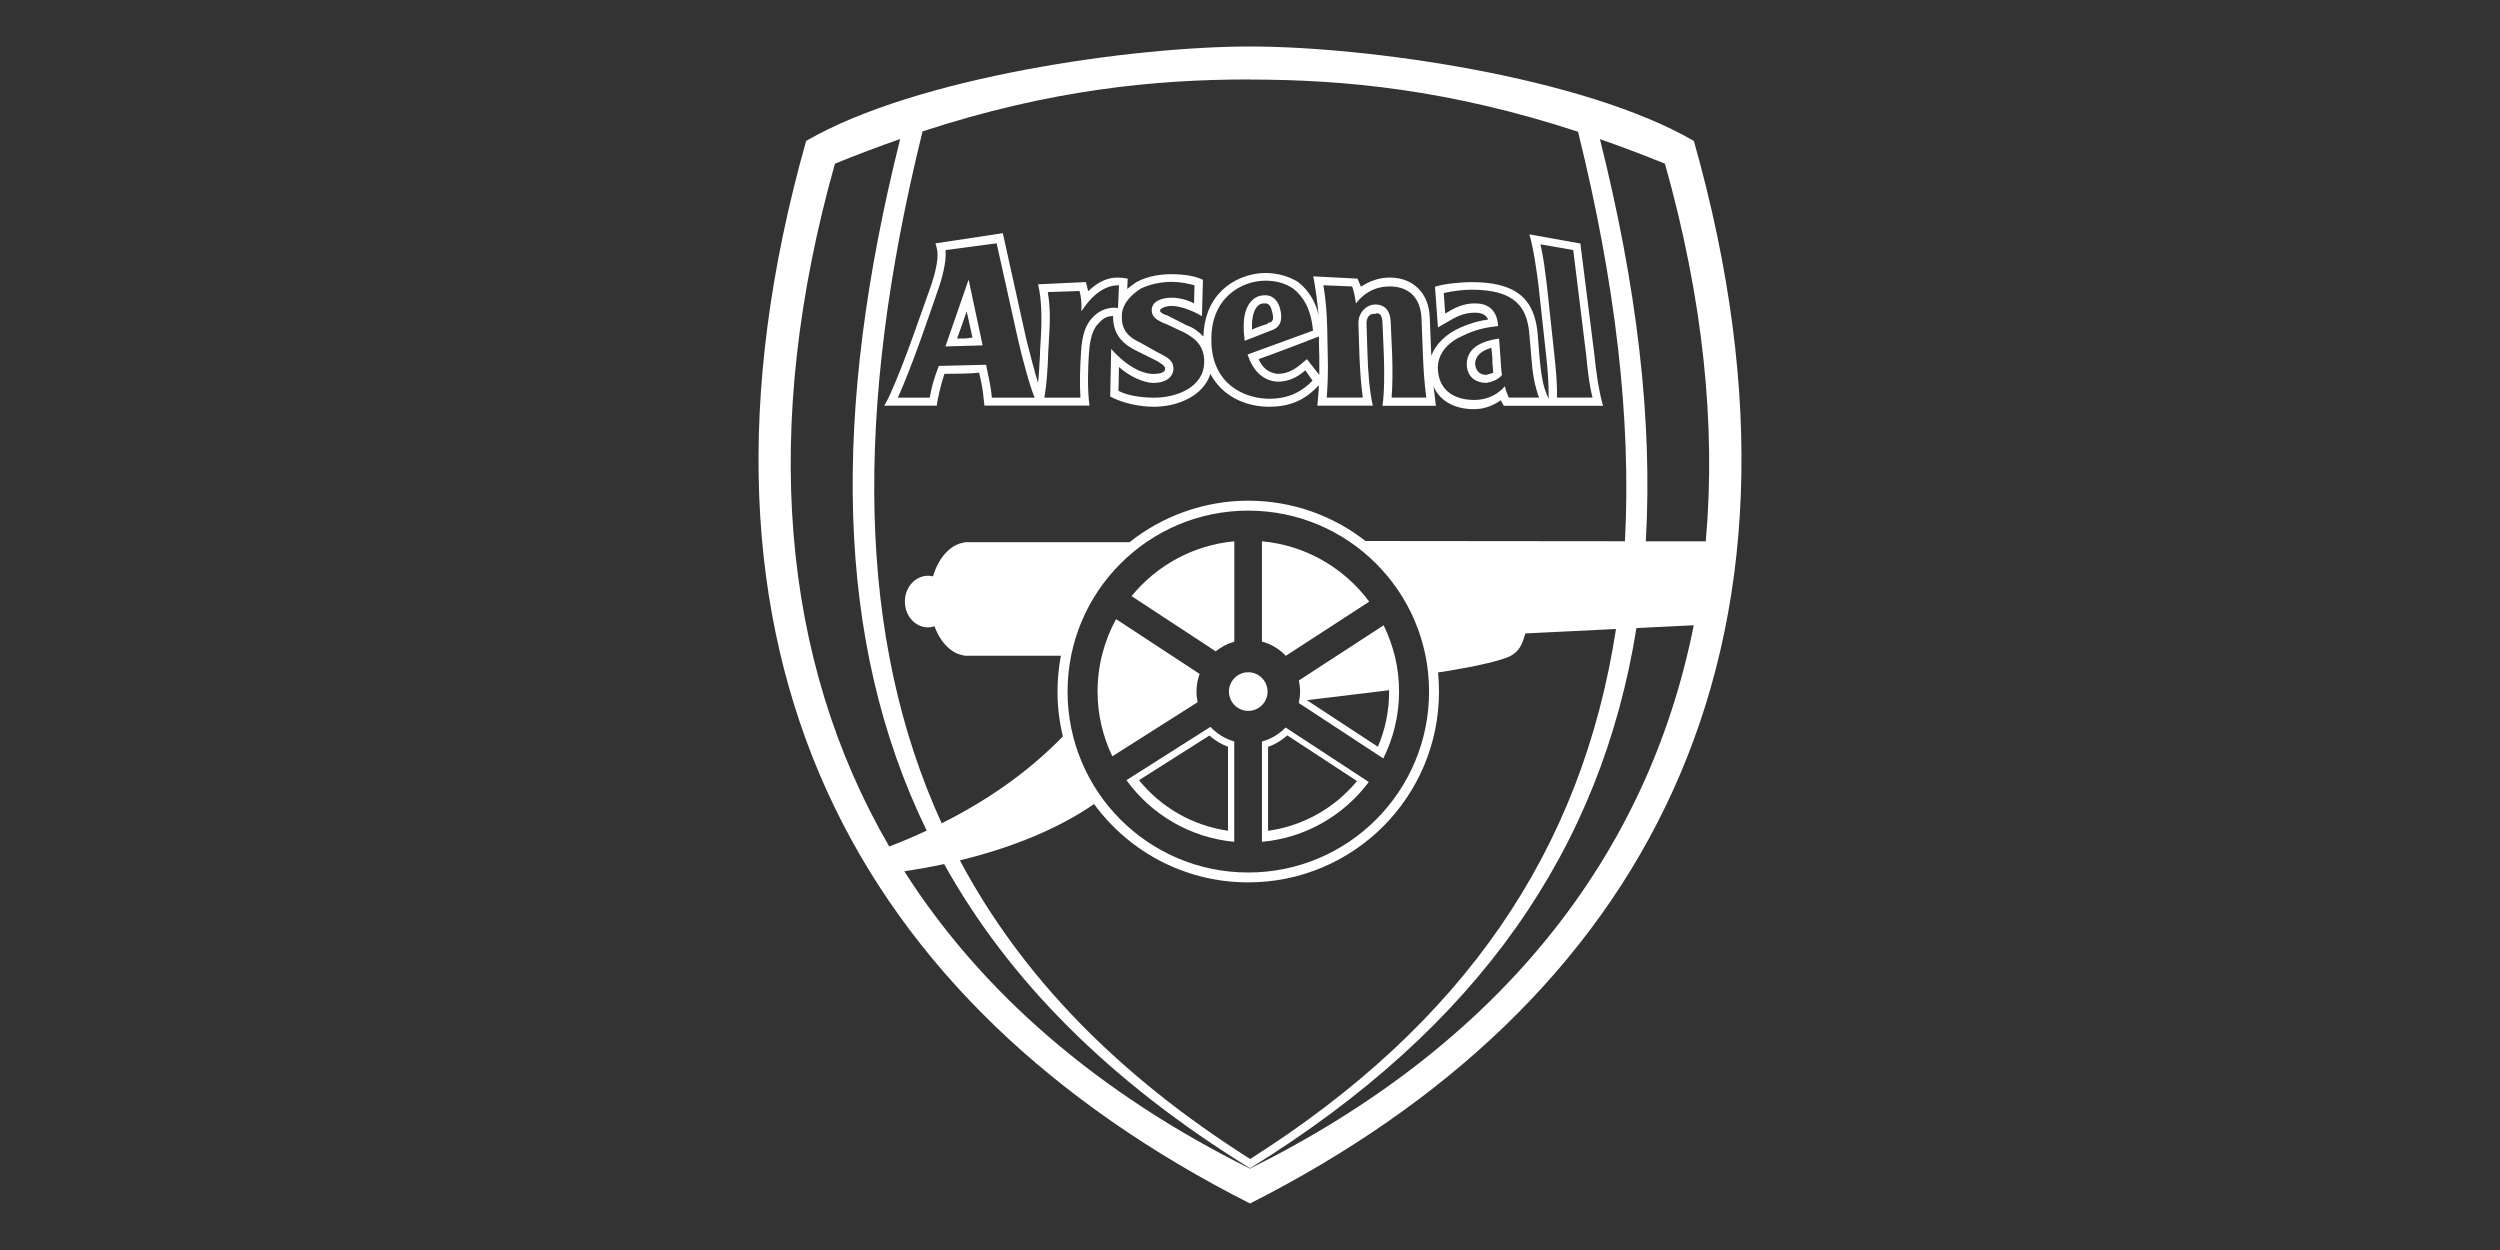 <?xml version="1.0" encoding="UTF-8"?>
<svg id="Layer_1" data-name="Layer 1" xmlns="http://www.w3.org/2000/svg" viewBox="0 0 400 200">
  <rect x="0" y="0" width="400" height="200" fill="#333333" stroke="none"/>
  <defs>
    <style>
      .cls-1 {
        fill: #fff;
      }
    </style>
  </defs>
  <path class="cls-1" d="M149.88,64.89c.16-1.27.69-3.45,1.23-5.08,1.16,0,4.16,0,5.55-.19.31,1.28.62,2.91.71,4.01l.14,1.27h16.81c-.38-2.72-.23-6.35-.09-8.36.16-2.36.62-3.99,1.63-4.89.76-.92,1.61-1.09,2.24-1.09-.09,3.26,1.99,4.72,3.85,5.62l3.31,1.65c1.16.73,1.16.9,1.16,1.27-.07.54-1.01.73-1.85.73-1.77,0-4.16-1.09-6.78-3.99l-.16,7.61c2.08,1.09,4.7,1.63,7.02,1.63,3.85,0,7.94-1.8,9.01-5.26,1.92,3.63,5.7,5.26,9.41,5.26,3.31,0,5.77-1.07,7.94-3.45,0,.73-.16,2.72-.24,3.28h8.88c-.54-2.36-.78-5.64-.85-8.17,0,.17-.16-5.08-.16-5.08,0-.36.16-.92.38-1.09.31-.36.62-.36,1.01-.36.38-.17,1.07-.17,1.16,1.27l.23,5.45c.09,2.55.09,6-.23,8h8.55c-.07-.73-.31-2.55-.38-3.09,1.07,2.36,3.4,3.63,6.48,3.63,1.84,0,3.24-.71,4.32-1.44,0,.17.45.9.45.9h15.88c-.69-2.36-1.14-5.64-1.39-8.17l-2.24-17.8-8.16-1.46c.69,2.36,1.16,5.81,1.46,8.17l1.25,11.45c.23,1.99.38,4.18.38,6.54v.17l-.31-.73c-.62-1.46-.92-3.26-1.16-5.98l-.29-3.64c-.47-5.81-3.62-8.34-10.57-8.34-1.14,0-4.07.17-5.86.73l.47,6.52,1.86-1.08c1.54-.92,2.69-1.28,4.07-1.28,1.09,0,1.79.36,2.1,1.09-1.32.19-2.77.55-4.4,1.27-2.46,1.09-4,2.74-4.7,4.54v-.17l-.24-6c-.14-3.82-2.62-6.35-6.4-6.35-1.68,0-3.22.54-4.61,1.46-.09-.19-.16-.36-.24-.56l-.31-.73-7.09-.36c.31,1.28.78,4.91.85,6.18-.38-1.8-1.39-3.8-3.24-5.26-1.46-.92-3.31-1.46-5.23-1.46-2.62,0-5.32,1.09-7.09,2.91-1.85,1.8-2.77,4.35-2.86,7.25-.69-.73-1.61-1.44-2.69-1.8l-3.24-1.65h-.16c-.76-.36-.85-.54-.85-.71.09-.36.85-.73,1.86-.73,1.39,0,3.31.73,4.85,1.63l.16-5.81c-1.16-.56-2.77-.9-5.1-.9-1.23,0-3.54.17-5.55,1.27-.54.36-1.01.73-1.46,1.09l.07-1.65c-1.85-.35-3.85-.35-6.31,2.01-.09-.19-.24-1.09-.4-1.46l-7.63.36c.54,2.17.62,5.26.47,7.98l-.16,2.91v.36c-.09,1.46-.16,3.09-.31,4.54-.62-2.01-1.3-4.74-1.86-6.9l-3.78-17.07-10.78,1.63c.07.17.23.73.31,1.27.07.73.07,2.19-.94,5.27-1.77,4.89-4.23,12.35-6.62,17.61-.31.73-.94,1.82-.94,1.82h8.41ZM247.48,45.46c-.31-2.36-.47-3.99-1.01-6.37l5.25.92,2.08,16.88c.23,2.36.45,4.54,1.01,6.73h-5.7c.07-2.19-.16-4.37-.4-6.73l-1.23-11.43ZM234.22,53.63c1.92-.92,3.62-1.27,5.48-1.46-.16-2.72-1.77-3.63-3.69-3.63s-3.33.73-4.78,1.63l-.23-3.28c1.46-.35,3.22-.54,4.45-.54,7.11,0,8.94,2.91,9.26,7.27l.31,3.63c.16,2.36.54,4.54,1.23,6.37h-4.85c-.23-.56-.47-1.09-.62-1.82-.92,1.09-2.53,2.19-4.92,2.19-3.09,0-5.56-1.46-5.79-4.74-.23-2.9,2.01-4.72,4.16-5.62ZM216.33,45.83c.31.73.55,2.17.62,2.72,1.7-2.19,3.71-2.72,5.39-2.72,3.09,0,4.94,1.8,5.1,5.08l.23,5.98c.09,2.36.24,4.54.54,6.73h-5.55c.16-2.19.16-4.37.09-6.73l-.24-5.45c-.07-1.63-.85-2.72-2.46-2.72-1.39,0-2.77,1.27-2.7,3.09l.16,5.08c.09,2.36.24,4.54.54,6.73h-5.77c.16-2.19.23-4.37.16-6.73l-.09-4.54c-.07-2.36-.23-4.53-.61-6.71l4.61.19ZM211.02,53.81c0,1.46.07,3.09.07,3.09v3.09l-1.99-2.53c-1.63,1.44-2.79,2.36-4.72,2.36-1.54-.19-2.46-1.09-3-2.36,1.61-.55,7.85-2.91,9.64-3.64ZM202.46,44.91c1.61,0,3.15.36,4.47,1.28,1.61,1.27,2.84,3.26,3.15,6.71l-10.47,3.82c.85,2.53,2.37,4.18,4.77,4.35,2.24,0,3.62-1.09,4.47-1.82l1.16,1.65c-1.61,1.63-3.62,2.9-6.93,2.9-3.78,0-9.19-2.19-9.26-9.26-.16-6.9,4.85-9.63,8.63-9.63ZM182.49,46.19c1.47-.73,3.4-1.09,4.85-1.09,1.85,0,3.02.36,3.78.54l-.07,2.91c-1.01-.55-2.32-.92-3.62-.92-1.54,0-3.02.56-3.15,1.82-.09,1.46,1.14,1.82,1.77,2.19.61.17,1.92.9,3.24,1.46,1.3.71,3.47,1.8,3.38,4.89-.07,4.01-4.47,5.64-8.01,5.64-2.08,0-4.32-.36-5.7-1.09l.07-3.82c1.63,1.46,3.93,2.55,5.55,2.55,1.92,0,3.09-.92,3.17-2.19.07-1.27-.85-1.82-1.85-2.36-.76-.36-2.01-1.09-3.31-1.82-1.92-.9-3.24-1.99-3.09-4.53.07-1.65,1.3-3.09,3-4.18ZM167.62,46.73l5.1-.17c.23.73.38,1.99.3,3.26,2.24-3.45,4.4-4.18,6.02-4.18l-.16,3.64c-1.23-.19-2.77.17-4,1.44-1.08,1.09-1.77,2.72-1.92,5.64-.16,2.36-.23,5.08-.09,7.27h-5.77c.38-2.19.54-4.72.61-7.09l.16-2.9c.16-2.36.16-4.72-.23-6.9ZM150.27,45.83c.85-2.55,1.16-4.72,1.01-5.81l8.18-1.09,3.47,15.61c.69,2.91,1.77,7.08,2.62,9.09h-6.86c-.07-1.46-.62-3.82-.92-5.27l-7.56.19c-.78,1.99-1.16,3.43-1.46,5.08h-5.1c2.17-4.74,4.94-12.91,6.62-17.8Z"/>
  <path class="cls-1" d="M203.31,52.9c1.77-.54,1.92-1.99,1.47-3.63-.4-1.46-1.47-2.19-2.7-2.01-.78,0-3.09.73-3.09,4.91,0,.9.07,1.63.16,2.36l4.16-1.63ZM200.31,52.18c0-2.53.92-3.63,1.84-3.63.31,0,1.01-.19,1.32,1.09.16.54.23.9.23,1.08,0,.73-.38.92-.85.92v.17s-1.3.36-2.53.92v-.55Z"/>
  <path class="cls-1" d="M154.98,44.73l-3.71,10.7,5.95-.17-2.24-10.53ZM154.67,49.82c.47,1.99.69,3.26.92,4.18-.92.17-1.39.17-2.46.17.47-1.27.85-2.36,1.54-4.35Z"/>
  <path class="cls-1" d="M237.84,61.26c1.01-.19,1.92-.55,2.48-1.28-.16-.9-.16-1.63-.24-2.72l-.23-3.09c-3.93.56-5.17,2.19-5.17,4.18.07,1.99,1.46,2.91,3.15,2.91ZM238.62,55.63c.07.9.16,1.63.16,1.63v.73c.07.55.07,1.09.14,1.63-.29.19-.68.19-1.07.36-1.46,0-1.77-1.09-1.84-1.8.07-.73.29-1.82,2.62-2.55Z"/>
  <path class="cls-1" d="M199.72,113.74c1.72,0,3.09-1.39,3.09-3.09s-1.39-3.09-3.09-3.09c-1.7,0-3.09,1.39-3.09,3.09s1.39,3.09,3.09,3.09Z"/>
  <path class="cls-1" d="M180.23,124.83c3.97,5.47,10.16,9.2,17.25,9.86v-16.06c-1.48-.42-2.79-1.23-3.81-2.33l-13.44,8.53ZM196.48,132.92c-5.73-.83-10.76-3.79-14.24-8.09l11.26-7.14c.87.77,1.87,1.38,2.98,1.79v13.45Z"/>
  <path class="cls-1" d="M197.49,102.67v-16.06c-6.62.61-12.46,3.89-16.44,8.77l13.46,8.83c.87-.7,1.88-1.23,2.98-1.54Z"/>
  <path class="cls-1" d="M201.91,118.65v16.04c7-.63,13.11-4.25,17.1-9.57l-13.32-8.72c-1.02,1.06-2.32,1.85-3.79,2.24ZM217.12,124.97c-3.5,4.24-8.52,7.16-14.23,7.96v-13.43c1.15-.41,2.19-1.04,3.08-1.84l11.15,7.31Z"/>
  <path class="cls-1" d="M219.08,96.27c-3.99-5.37-10.14-9.03-17.17-9.66v16.04c1.48.4,2.8,1.2,3.82,2.28l13.35-8.67Z"/>
  <path class="cls-1" d="M191.44,110.67v-.02c0-.99.18-1.94.5-2.82l-13.37-8.77c-1.88,3.44-2.96,7.39-2.96,11.59,0,3.71.86,7.22,2.36,10.36l13.65-8.66c-.11-.54-.18-1.11-.18-1.68Z"/>
  <path class="cls-1" d="M208.01,110.63v.02c0,.63-.08,1.24-.21,1.83l13.53,8.87c1.6-3.23,2.52-6.85,2.52-10.7s-.9-7.39-2.47-10.6l-13.56,8.82c.12.57.19,1.15.19,1.76ZM222.21,110.44c0-.12.02-.23.02-.37,0,.19.03.38.03.58,0,3.13-.64,6.12-1.8,8.83l-11.36-7.45,13.11-1.59ZM209.06,111.67c-.01.13-.02.22-.04.31h0c.01-.11.03-.2.05-.31Z"/>
  <path class="cls-1" d="M271.02,22.55c-17.65-10.25-52.25-15.11-71.02-15.11s-53.39,4.86-71.02,15.11c-23.21,82.29,8.36,138.25,71.02,170.01,62.67-31.76,94.23-88,71.02-170.01ZM200,12.73c15.17,0,31.9,1.61,52.49,8.35,5.98,24.23,8.54,45.98,7.5,65.52l-41.51-.04c-5.18-4.04-11.68-6.45-18.76-6.45s-13.78,2.49-18.99,6.64h-26.41v.04c-2.26.3-4.16,2.45-5.04,5.43-.25-.06-.52-.1-.79-.1-2.05,0-3.71,1.84-3.71,4.13s1.66,4.13,3.71,4.13c.36,0,.7-.07,1.03-.18.95,2.61,2.73,4.43,4.8,4.69v.03h15.42c-.35,1.86-.54,3.77-.54,5.72,0,2.48.3,4.88.86,7.18-5.57,5.76-12.26,10.34-19.39,13.91-13.51-29.56-14.12-65.9-3.06-110.71,20.54-6.71,37.25-8.31,52.39-8.31ZM199.72,81.7c15.98,0,28.93,12.96,28.93,28.95s-12.95,28.95-28.93,28.95-28.91-12.96-28.91-28.95,12.95-28.95,28.91-28.95ZM133.59,26.19c3.59-1.47,7.06-2.77,10.44-3.95-10.92,43.61-10.56,80.24,4.24,110.66-1.97.92-3.97,1.77-5.99,2.54-17.39-29.91-20.56-67.13-8.69-109.25ZM200,186.98c-24.47-12.16-42.98-28.24-55.31-47.57,2.17-.33,4.3-.71,6.37-1.16,10.34,18.57,26.39,34.74,48.95,48.67v-1.49c-21.17-13.42-36.53-29.19-46.43-47.77,8.41-2.05,15.76-5.08,21.46-9-.17-.24-.35-.51-.53-.78,5.5,8.03,14.74,13.3,25.2,13.3,16.87,0,30.53-13.67,30.53-30.55,0-1.03-.05-2.04-.15-3.04,1.37-.2,7.57-1.15,10.85-2.32,2.17-.76,2.63-2.25,3.11-3.92l14.51-.71c-5.46,35.59-24.49,63.22-58.52,84.79h0s-.01,0-.02-.01v1.49c36.68-22.66,56.17-51.2,61.81-86.42l9.17-.45c-7.41,37.31-31.41,67.26-71,86.93ZM263.33,86.6c1.13-19.51-1.47-40.92-7.34-64.34,3.36,1.17,6.82,2.47,10.4,3.93,6.07,21.53,8.2,41.77,6.53,60.42h-9.59Z"/>
</svg>